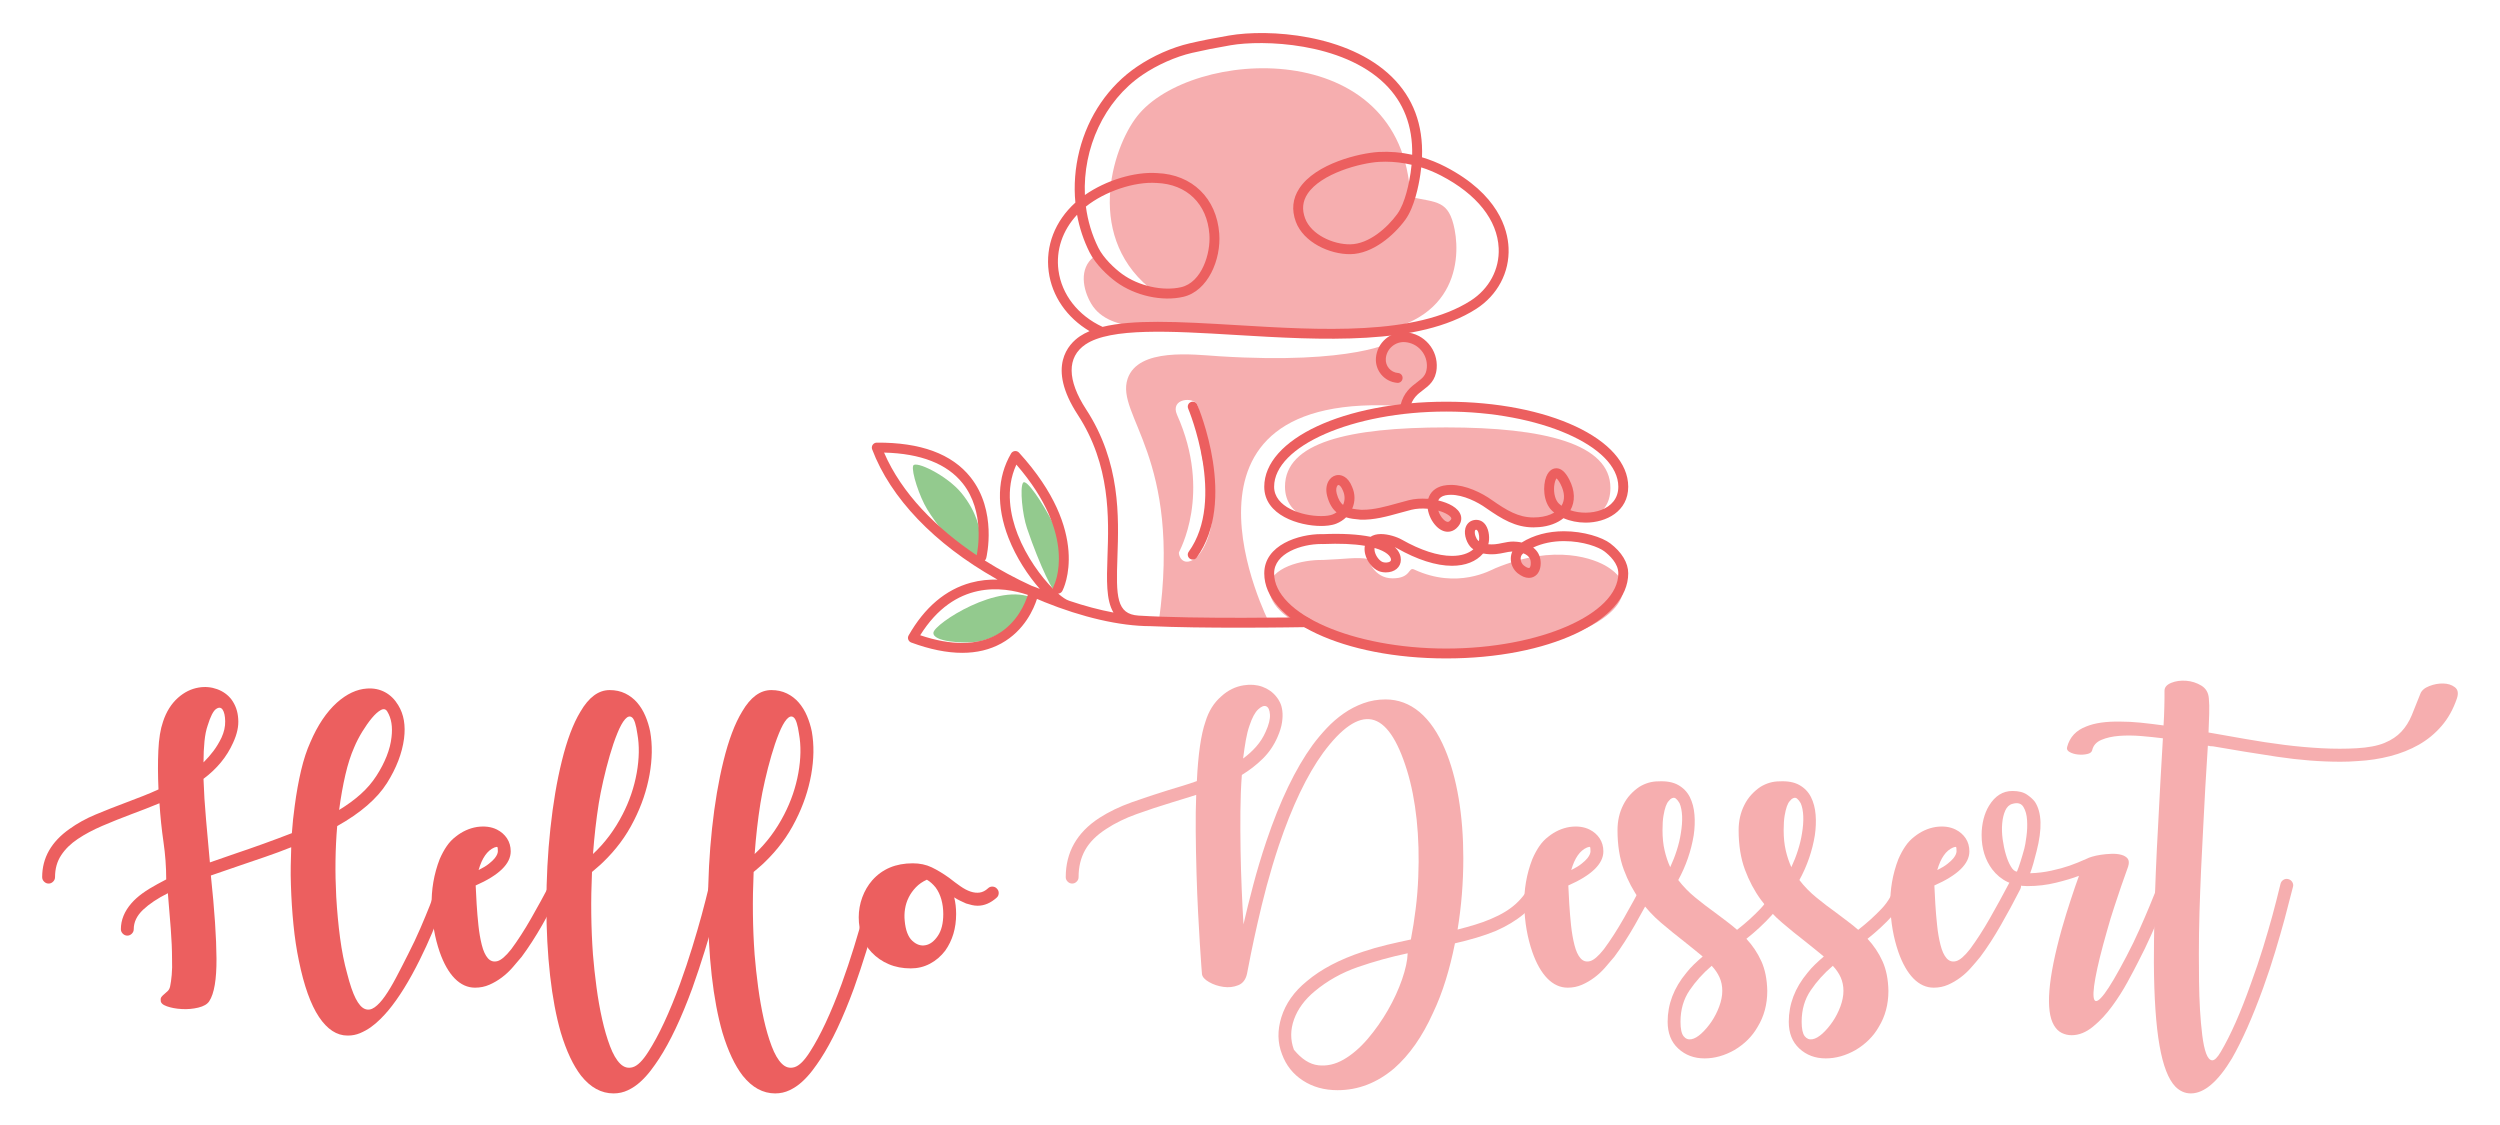 <?xml version="1.0" encoding="utf-8"?>
<!-- Generator: Adobe Illustrator 16.0.0, SVG Export Plug-In . SVG Version: 6.00 Build 0)  -->
<!DOCTYPE svg PUBLIC "-//W3C//DTD SVG 1.1//EN" "http://www.w3.org/Graphics/SVG/1.1/DTD/svg11.dtd">
<svg version="1.1" id="Calque_1" xmlns="http://www.w3.org/2000/svg" xmlns:xlink="http://www.w3.org/1999/xlink" x="0px" y="0px"
	 width="200px" height="90px" viewBox="0 0 200 90" enable-background="new 0 0 200 90" xml:space="preserve">
<g>
	<path fill="#93CA8E" d="M78.173,51.336c-1.17,0.165-3.549,0.001-3.501-0.715c0.049-0.72,5.285-4.114,7.994-2.746
		C83.401,48.244,80.506,51.008,78.173,51.336z"/>
</g>
<g>
	<path fill="#93CA8E" d="M74.171,40.736c-0.618-1.009-1.268-3.001-1.12-3.469c0.147-0.464,2.698,0.753,3.865,2.177
		c1.168,1.419,1.925,3.364,1.341,5.423C78.179,45.138,75.87,43.508,74.171,40.736z"/>
</g>
<g>
	<path fill="#93CA8E" d="M82.162,42.263c-0.381-1.119-0.575-3.207-0.327-3.628c0.245-0.422,1.593,1.607,2.418,3.248
		c0.825,1.644,0.962,3.931,0.231,5.476C84.364,47.611,83.205,45.345,82.162,42.263z"/>
</g>
<g>
	<g>
		<path fill="#F6AEAF" d="M116.372,18.371c-0.464-2.391-1.425-2.147-3.541-2.618C112.227,2.768,95.267,3.848,90.978,9.29
			c-2.044,2.595-4.279,9.907,1.458,14.116c-0.71,0.302-3.918-2.056-4.924-2.866c-1.211,0.937-0.886,2.623-0.216,3.755
			c0.775,1.306,2.292,1.694,3.691,1.845c1.791,0.195,3.625,0.179,5.424,0.294c3.592,0.229,7.228,0.284,10.835,0.315
			C116.398,26.831,116.89,21.038,116.372,18.371z"/>
	</g>
</g>
<g>
	<g>
		<path fill="#F6AEAF" d="M111.44,27.311c0,0-3.088,1.875-13.915,1.188c-2.033-0.13-6.471-0.707-7.316,1.802
			c-0.988,2.942,4.351,6.23,2.496,19.427c1.087,0.048,8.829,0.085,8.829,0.085s-9.611-18.819,10.891-17.308
			c-0.063-1.169,1.847-0.546,2.301-3.108C115.222,26.62,111.44,27.311,111.44,27.311z M96.849,42.299
			c-0.202,0.83-0.629,1.982-1.325,2.436c-0.889,0.581-1.247-0.25-1.211-0.542c0.009-0.066,2.67-4.698-0.146-10.999
			c-0.6-1.338,1.345-1.484,1.625-0.798c0.232,0.571-0.07,1.035,0.012,1.657c0.074,0.565,0.164,1.128,0.239,1.691
			c0.163,1.259,0.496,2.465,0.694,3.713C96.872,40.324,97.059,41.437,96.849,42.299z"/>
	</g>
</g>
<g>
	<path fill="#F6AEAF" d="M102.799,38.937c0-3.543,5.079-4.744,12.9-4.744s13.134,1.3,13.134,4.842c0,2.726-2.86,2.987-4.389,1.546
		c-1.076-1.019-0.296-4.074,0.747-2.037c0.944,1.839-0.299,3.08-2.088,3.23c-1.588,0.147-2.684-0.546-3.974-1.441
		c-0.897-0.648-2.386-1.343-3.581-1.094c-2.037,0.446-0.349,3.653,0.679,2.746c1.155-1.021-1.555-2.04-3.401-1.588
		c-1.272,0.311-2.645,0.831-3.985,0.781c-1.192-0.1-1.939-0.298-2.285-1.591c-0.298-1.143,0.744-1.738,1.24-0.496
		c0.449,0.995-0.047,2.037-1.042,2.436C105.511,42.022,102.799,41.384,102.799,38.937z"/>
</g>
<g>
	<g>
		<path fill="#F6AEAF" d="M128.574,45.334c-0.95-0.588-4.072-1.896-8.948,0.124c-0.351,0.145-3.024,1.715-6.499,0.1
			c-0.483-0.224-0.212,0.709-1.727,0.709s-1.941-1.551-1.944-1.548c-0.913-0.174-1.89,0.016-3.62,0.078
			c-1.649-0.038-4.302,0.607-4.302,2.242c0,2.892,6.344,5.237,14.165,5.237s14.162-2.346,14.162-5.237
			C129.861,46.21,128.985,45.587,128.574,45.334z"/>
	</g>
</g>
<g>
	<path fill="#EC5F5F" d="M115.826,42.541c-0.322,0-0.646-0.157-0.932-0.453c-0.356-0.367-0.602-0.881-0.676-1.388
		c-0.462-0.04-0.918-0.013-1.301,0.082c-0.301,0.075-0.606,0.158-0.932,0.25c-1.021,0.286-2.087,0.582-3.161,0.54
		c-0.44-0.036-0.81-0.082-1.137-0.184c-0.225,0.215-0.491,0.387-0.787,0.505c-0.382,0.153-0.87,0.185-1.208,0.185
		c-1.763,0-4.552-0.852-4.552-3.136c0-3.817,6.394-6.805,14.558-6.805c8.165,0,14.559,2.988,14.559,6.805
		c0,1.97-1.766,2.869-3.404,2.869c-0.628,0-1.248-0.125-1.775-0.356c-0.491,0.4-1.17,0.65-1.94,0.714
		c-0.152,0.015-0.306,0.022-0.459,0.022c-1.448,0-2.52-0.664-3.775-1.532c-0.689-0.499-1.84-1.074-2.832-1.074
		c-0.155,0-0.301,0.013-0.44,0.041c-0.29,0.064-0.48,0.199-0.575,0.41c0.813,0.188,1.625,0.578,1.808,1.198
		c0.061,0.211,0.098,0.631-0.372,1.047C116.296,42.451,116.066,42.541,115.826,42.541z M115.063,40.851
		c0.082,0.256,0.219,0.504,0.396,0.685c0.13,0.136,0.267,0.215,0.367,0.215c0.029,0,0.079-0.008,0.14-0.062s0.161-0.157,0.14-0.232
		C116.059,41.295,115.702,41.03,115.063,40.851z M116.071,38.792c1.18,0,2.473,0.631,3.291,1.219
		c1.166,0.81,2.095,1.385,3.316,1.385c0.127,0,0.259-0.004,0.389-0.016c0.49-0.042,0.929-0.172,1.269-0.372
		c-0.056-0.045-0.11-0.093-0.163-0.14c-0.739-0.699-0.75-2.037-0.473-2.734c0.243-0.607,0.644-0.673,0.805-0.673
		c0.388,0,0.726,0.296,1.037,0.901c0.462,0.896,0.485,1.765,0.087,2.458c1.507,0.52,3.837,0.029,3.837-1.88
		c0-3.261-6.302-6.015-13.767-6.015c-7.462,0-13.769,2.754-13.769,6.015c0,1.619,2.2,2.346,3.763,2.346
		c0.383,0,0.71-0.046,0.913-0.128c0.116-0.046,0.222-0.103,0.319-0.169c-0.352-0.296-0.597-0.721-0.75-1.301
		c-0.137-0.51-0.065-0.989,0.19-1.322c0.177-0.232,0.438-0.364,0.71-0.364c0.214,0,0.752,0.092,1.09,0.939
		c0.258,0.575,0.258,1.201,0.01,1.752c0.22,0.045,0.462,0.069,0.697,0.089c0.039,0.001,0.092,0.001,0.15,0.001
		c0.902,0,1.845-0.261,2.752-0.515c0.314-0.088,0.642-0.179,0.955-0.258c0.446-0.107,0.955-0.143,1.48-0.105V39.89l0.053,0.008
		c0.156-0.536,0.578-0.908,1.201-1.045C115.662,38.813,115.865,38.792,116.071,38.792z M124.519,38.272
		c-0.056,0.074-0.153,0.28-0.188,0.636c-0.048,0.573,0.103,1.119,0.385,1.383c0.063,0.061,0.132,0.119,0.203,0.171
		c0.291-0.47,0.267-1.063-0.079-1.739C124.688,38.426,124.571,38.312,124.519,38.272z M107.076,38.795
		c-0.034,0-0.071,0.041-0.085,0.057c-0.079,0.103-0.135,0.323-0.053,0.636c0.132,0.49,0.316,0.751,0.507,0.906
		c0.163-0.354,0.163-0.754-0.008-1.141C107.3,38.913,107.147,38.795,107.076,38.795z"/>
</g>
<g>
	<path fill="#EC5F5F" d="M95.416,44.767c-0.079,0-0.16-0.022-0.229-0.074c-0.178-0.128-0.218-0.375-0.091-0.552
		c3-4.156-0.012-11.383-0.042-11.455c-0.084-0.204,0.007-0.436,0.211-0.52c0.2-0.086,0.431,0.009,0.516,0.21
		c0.133,0.313,3.215,7.714-0.043,12.227C95.66,44.711,95.54,44.767,95.416,44.767z"/>
</g>
<g>
	<path fill="#EC5F5F" d="M115.699,52.674c-8.164,0-14.558-2.99-14.558-6.807c0-2.285,2.789-3.138,4.552-3.138
		c0.047,0,0.092,0,0.14,0.003c1.525-0.066,2.813,0.008,3.811,0.211c0.214-0.145,0.49-0.219,0.834-0.219
		c0.58,0,1.277,0.225,1.665,0.446c1.501,0.851,2.887,1.302,4.016,1.302c0.724,0,1.314-0.184,1.71-0.528
		c-0.047-0.033-0.092-0.066-0.137-0.103c-0.354-0.308-0.645-1.025-0.504-1.571c0.087-0.343,0.329-0.584,0.67-0.66
		c0.074-0.016,0.14-0.021,0.206-0.021c0.301,0,0.569,0.147,0.752,0.419c0.285,0.425,0.332,1.098,0.208,1.533
		c0.164,0.016,0.344,0.013,0.528,0c0.203-0.017,0.396-0.058,0.599-0.101c0.277-0.055,0.563-0.116,0.876-0.116
		c0.101,0,0.201,0.008,0.296,0.019c0.127,0.011,0.253,0.03,0.372,0.058c0.947-0.591,2.111-0.902,3.383-0.902
		c1.586,0,3.062,0.487,3.697,0.967c0.929,0.706,1.443,1.558,1.443,2.4C130.258,49.684,123.864,52.674,115.699,52.674z
		 M105.693,43.521c-1.563,0-3.763,0.729-3.763,2.346c0,3.262,6.307,6.017,13.769,6.017c7.465,0,13.767-2.755,13.767-6.017
		c0-0.796-0.71-1.449-1.129-1.768c-0.415-0.314-1.652-0.81-3.22-0.81c-0.905,0-1.744,0.178-2.465,0.513
		c0.361,0.276,0.567,0.66,0.6,1.128c0.026,0.428-0.082,0.792-0.301,1.027c-0.167,0.178-0.394,0.275-0.639,0.275
		c-0.285,0-0.583-0.127-0.897-0.371c-0.351-0.28-0.557-0.72-0.552-1.18c0.003-0.2,0.045-0.393,0.124-0.563
		c-0.206,0.009-0.417,0.054-0.636,0.099s-0.446,0.09-0.696,0.113c-0.349,0.029-0.687,0.011-0.984-0.05l-0.014,0.017l-0.019-0.007
		c-0.541,0.628-1.406,0.973-2.48,0.973c-1.264,0-2.789-0.487-4.406-1.408c-0.051-0.026-0.108-0.056-0.175-0.087
		c0.404,0.367,0.494,0.75,0.491,1.011c0,0.598-0.493,1.013-1.2,1.013c-0.195,0-0.389-0.033-0.555-0.098
		c-0.496-0.2-0.947-0.76-1.098-1.364c-0.058-0.234-0.065-0.461-0.026-0.667c-0.892-0.15-2.021-0.196-3.338-0.14h-0.014h-0.016
		C105.783,43.521,105.738,43.521,105.693,43.521z M121.871,44.265c-0.016,0.011-0.026,0.024-0.044,0.035
		c-0.148,0.113-0.172,0.293-0.175,0.39c0,0.215,0.098,0.425,0.256,0.55c0.232,0.186,0.37,0.199,0.404,0.199
		c0.031,0,0.047-0.006,0.061-0.025c0.05-0.05,0.103-0.197,0.087-0.434C122.455,44.851,122.429,44.484,121.871,44.265z
		 M109.963,43.835c-0.014,0.105,0,0.216,0.021,0.306c0.098,0.391,0.396,0.731,0.62,0.818c0.071,0.029,0.167,0.045,0.265,0.045
		c0.042,0,0.411-0.005,0.411-0.225C111.279,44.508,110.926,44.112,109.963,43.835z M118.104,42.381c-0.014,0-0.024,0-0.037,0.002
		c-0.04,0.011-0.058,0.019-0.071,0.081c-0.061,0.226,0.095,0.643,0.248,0.774c0.021,0.019,0.048,0.034,0.071,0.053
		c0.045-0.219,0.023-0.633-0.116-0.84C118.148,42.381,118.122,42.381,118.104,42.381z"/>
</g>
<g>
	<path fill="#EC5F5F" d="M112.428,32.901c-0.032,0-0.066-0.004-0.098-0.015c-0.212-0.053-0.344-0.266-0.288-0.48
		c0.256-1.019,0.842-1.463,1.316-1.821c0.446-0.338,0.739-0.562,0.789-1.177c0.04-0.504-0.118-0.995-0.448-1.379
		c-0.327-0.384-0.786-0.618-1.29-0.659c-0.383-0.031-0.752,0.093-1.045,0.341s-0.47,0.596-0.499,0.979
		c-0.048,0.587,0.394,1.104,0.981,1.15c0.219,0.016,0.38,0.206,0.361,0.425c-0.016,0.216-0.205,0.383-0.422,0.364
		c-1.023-0.082-1.792-0.98-1.71-2.003c0.05-0.594,0.322-1.132,0.775-1.518c0.451-0.388,1.029-0.575,1.62-0.526
		c0.716,0.057,1.364,0.388,1.832,0.933c0.467,0.543,0.688,1.24,0.633,1.954c-0.076,0.97-0.62,1.384-1.103,1.745
		c-0.428,0.326-0.837,0.635-1.026,1.386C112.763,32.78,112.604,32.901,112.428,32.901z"/>
</g>
<path fill="#EC5F5F" d="M120.684,19.82c-0.065-1.475-0.81-4.28-5.042-6.477c-0.602-0.313-1.235-0.567-1.882-0.761
	c0.101-2.602-0.707-4.763-2.417-6.436c-3.51-3.435-9.854-3.85-13.024-3.304c-1.211,0.208-2.208,0.406-3.143,0.623
	c-1.409,0.325-2.945,1.005-4.216,1.868c-2.265,1.536-3.901,3.924-4.609,6.721c-0.347,1.383-0.452,2.787-0.321,4.153
	c-1.631,1.475-2.406,3.465-2.134,5.527c0.258,1.959,1.457,3.685,3.266,4.756c-0.283,0.122-0.539,0.256-0.77,0.412
	c-0.89,0.602-2.691,2.419-0.168,6.285c2.629,4.035,2.482,8.264,2.374,11.352c-0.063,1.858-0.12,3.471,0.48,4.465
	c-1.122-0.21-2.313-0.528-3.538-0.941c-0.016-0.008-0.031-0.017-0.048-0.02c-0.2-0.062-0.492-0.256-0.836-0.554
	c0.135-0.008,0.264-0.083,0.331-0.211c0.099-0.188,2.366-4.671-3.465-11.067c-0.084-0.092-0.208-0.14-0.333-0.127
	c-0.125,0.013-0.237,0.083-0.301,0.193c-1.116,1.902-1.189,4.235-0.211,6.75c0.62,1.592,1.584,3.037,2.509,4.087
	c-0.183-0.076-0.401-0.164-0.649-0.248c-1.272-0.583-2.539-1.261-3.752-2.026c0.054-0.053,0.095-0.119,0.115-0.198
	c0.036-0.152,0.881-3.766-1.257-6.461c-1.483-1.87-4.002-2.796-7.504-2.77c-0.129,0.001-0.25,0.066-0.323,0.171
	c-0.074,0.108-0.09,0.243-0.044,0.364c1.467,3.892,4.98,7.565,9.894,10.343c0.047,0.027,0.094,0.051,0.14,0.078
	c-0.676-0.017-1.4,0.049-2.143,0.25c-2.019,0.553-3.693,1.971-4.973,4.217c-0.058,0.101-0.069,0.222-0.028,0.331
	c0.04,0.109,0.125,0.194,0.235,0.236c1.491,0.55,2.853,0.826,4.08,0.826c1.169,0,2.215-0.252,3.128-0.754
	c1.868-1.027,2.611-2.804,2.853-3.561c0.188,0.081,0.373,0.158,0.562,0.234c0.002,0,0.006,0.003,0.007,0.006
	c3.029,1.226,6.069,1.938,8.496,1.94c2.099,0.097,4.746,0.123,7.062,0.123c2.946,0,5.358-0.044,5.402-0.045
	c0.222-0.006,0.394-0.185,0.391-0.404c-0.005-0.216-0.189-0.388-0.406-0.388c-0.084,0.003-8.812,0.161-13.39-0.131
	c-1.771-0.114-1.798-1.519-1.687-4.685c0.109-3.191,0.263-7.568-2.504-11.811c-1.528-2.342-1.546-4.188-0.051-5.197
	c2.011-1.357,6.866-1.067,12.009-0.758c6.856,0.41,14.63,0.876,19.243-2.082C119.803,23.616,120.776,21.784,120.684,19.82z
	 M78.135,44.421c-3.231-2.164-6.01-4.959-7.41-8.214c2.934,0.071,5.047,0.897,6.291,2.462
	C78.809,40.921,78.214,44.046,78.135,44.421z M81.31,37.168c4.959,5.725,3.059,9.579,2.975,9.741
	c-0.032,0.062-0.047,0.127-0.047,0.19c-0.951-0.961-2.122-2.544-2.828-4.359C80.839,41.271,80.39,39.159,81.31,37.168z
	 M79.709,50.787c-1.563,0.856-3.611,0.867-6.093,0.033c2.77-4.441,6.63-3.895,8.59-3.235c0.007,0.004,0.011,0.005,0.018,0.008
	C82.047,48.171,81.402,49.862,79.709,50.787z M117.657,24.052c-4.396,2.819-12.033,2.362-18.768,1.955
	c-2.256-0.134-4.386-0.261-6.269-0.261c-1.704,0-3.206,0.106-4.413,0.404c-1.959-0.902-3.274-2.583-3.529-4.52
	c-0.214-1.622,0.323-3.201,1.487-4.449c0.191,1.045,0.524,2.053,0.998,3c0.474,0.947,1.417,1.85,2.139,2.379
	c1.513,1.102,3.667,1.581,5.365,1.186c1.971-0.458,3.029-2.979,2.874-5.053c-0.209-2.834-2.166-4.738-4.969-4.845
	c-1.804-0.128-4.108,0.581-5.78,1.752c-0.169-3.719,1.518-7.515,4.611-9.613c1.174-0.797,2.652-1.453,3.953-1.754
	c0.916-0.212,1.901-0.408,3.097-0.613c2.546-0.438,8.913-0.257,12.338,3.091c1.499,1.468,2.232,3.371,2.183,5.669
	c-0.892-0.195-1.8-0.272-2.679-0.222c-1.507,0.086-5.045,0.916-6.354,2.921c-0.533,0.814-0.626,1.709-0.274,2.662
	c0.614,1.652,2.712,2.615,4.367,2.593c1.783-0.025,3.48-1.503,4.394-2.756c0.723-1,1.063-2.699,1.2-3.623
	c0.029-0.19,0.053-0.378,0.071-0.564c0.544,0.171,1.071,0.391,1.578,0.653c2.873,1.492,4.515,3.556,4.618,5.812
	C119.972,21.535,119.135,23.104,117.657,24.052z M86.872,16.526c0.002,0,0.004-0.002,0.005-0.004
	c1.522-1.216,3.894-2.009,5.651-1.885c2.424,0.092,4.044,1.67,4.224,4.115c0.113,1.523-0.612,3.839-2.262,4.223
	c-1.464,0.339-3.405-0.095-4.722-1.056c-0.619-0.451-1.487-1.271-1.898-2.092C87.35,18.784,87.021,17.667,86.872,16.526z
	 M112.926,13.181c-0.019,0.216-0.045,0.435-0.079,0.657c-0.103,0.689-0.411,2.38-1.061,3.276c-0.805,1.107-2.27,2.41-3.763,2.432
	c-1.367,0.021-3.13-0.771-3.615-2.078c-0.264-0.712-0.201-1.353,0.192-1.956c1.077-1.64,4.267-2.479,5.739-2.563
	c0.161-0.008,0.322-0.013,0.488-0.013C111.522,12.935,112.229,13.018,112.926,13.181z"/>
<g>
	<path fill="#EC5F5F" d="M35.665,70.325c0.138,0.051,0.236,0.138,0.296,0.256c0.06,0.121,0.073,0.248,0.039,0.385
		c-0.241,0.686-0.468,1.3-0.681,1.839c-0.216,0.539-0.468,1.157-0.759,1.852c-0.292,0.693-0.617,1.4-0.977,2.122
		c-0.84,1.696-1.68,3.049-2.52,4.06c-0.188,0.225-0.403,0.455-0.643,0.696c-0.24,0.239-0.493,0.453-0.759,0.644
		c-0.266,0.188-0.553,0.345-0.861,0.476c-0.309,0.127-0.626,0.19-0.952,0.19h-0.051c-0.855,0-1.616-0.497-2.279-1.489
		c-0.663-0.994-1.2-2.494-1.608-4.5c-0.187-0.891-0.332-1.852-0.433-2.882c-0.103-1.026-0.17-2.088-0.204-3.187
		c-0.018-0.514-0.023-1.018-0.014-1.517c0.009-0.495,0.021-0.994,0.039-1.492c-0.685,0.275-1.379,0.531-2.083,0.772
		s-1.406,0.48-2.108,0.72l-2.237,0.77c0.292,2.762,0.441,4.977,0.45,6.648c0.009,1.671-0.184,2.805-0.578,3.406
		c-0.155,0.241-0.447,0.41-0.875,0.514s-0.871,0.142-1.324,0.116c-0.455-0.025-0.853-0.1-1.195-0.22
		c-0.343-0.121-0.506-0.281-0.489-0.489c-0.017-0.102,0.005-0.19,0.065-0.269c0.061-0.078,0.139-0.154,0.234-0.23
		c0.095-0.078,0.185-0.16,0.272-0.245c0.085-0.087,0.146-0.205,0.18-0.359c0.051-0.241,0.094-0.544,0.128-0.914
		c0.034-0.366,0.043-0.792,0.026-1.271c0-0.736-0.035-1.551-0.103-2.442c-0.069-0.893-0.146-1.834-0.231-2.828
		c-0.825,0.412-1.485,0.853-1.984,1.324c-0.498,0.472-0.746,0.99-0.746,1.555c0,0.138-0.052,0.259-0.154,0.36
		c-0.104,0.102-0.223,0.154-0.36,0.154c-0.138,0-0.257-0.053-0.36-0.154s-0.155-0.223-0.155-0.36c0-0.736,0.283-1.432,0.849-2.081
		c0.24-0.275,0.531-0.536,0.874-0.785c0.343-0.248,0.737-0.491,1.183-0.732l0.721-0.385c0-0.994-0.073-1.993-0.219-2.996
		c-0.146-1.003-0.252-2.035-0.321-3.098c-0.378,0.152-0.75,0.303-1.118,0.449c-0.369,0.146-0.743,0.287-1.119,0.425
		c-0.823,0.309-1.603,0.622-2.34,0.938c-0.737,0.317-1.388,0.664-1.954,1.043c-0.565,0.377-1.011,0.813-1.337,1.312
		c-0.326,0.495-0.487,1.079-0.487,1.746c0,0.137-0.052,0.258-0.155,0.359c-0.103,0.104-0.223,0.154-0.36,0.154
		c-0.137,0-0.257-0.051-0.36-0.154c-0.103-0.102-0.154-0.223-0.154-0.359c0-1.543,0.728-2.827,2.186-3.855
		c0.617-0.444,1.315-0.833,2.094-1.157c0.78-0.326,1.607-0.651,2.482-0.978c0.445-0.171,0.878-0.338,1.298-0.499
		c0.419-0.165,0.835-0.339,1.246-0.529c-0.051-1.132-0.055-2.168-0.012-3.109c0.042-0.944,0.167-1.714,0.375-2.313
		c0.259-0.79,0.656-1.425,1.191-1.904c0.5-0.446,1.053-0.722,1.657-0.823c0.516-0.087,1.009-0.042,1.481,0.129
		c0.471,0.172,0.852,0.444,1.144,0.823c0.326,0.444,0.506,0.958,0.541,1.542c0.051,0.582-0.086,1.226-0.412,1.928
		c-0.498,1.115-1.286,2.073-2.365,2.88c0.034,1.027,0.102,2.117,0.205,3.267c0.102,1.146,0.205,2.287,0.307,3.419l1.998-0.694
		c0.769-0.26,1.532-0.522,2.292-0.798c0.76-0.274,1.516-0.557,2.268-0.848c0.051-0.736,0.128-1.467,0.229-2.186
		c0.136-1.028,0.306-1.977,0.511-2.842s0.451-1.614,0.741-2.251c0.578-1.353,1.285-2.406,2.119-3.161
		c0.788-0.702,1.593-1.079,2.416-1.13c0.531-0.036,1.011,0.063,1.44,0.294c0.429,0.233,0.78,0.58,1.054,1.041
		c0.446,0.722,0.6,1.612,0.463,2.675c-0.154,1.165-0.609,2.348-1.362,3.548c-0.789,1.25-2.118,2.399-3.985,3.446
		c-0.154,1.799-0.18,3.686-0.077,5.655c0.068,1.164,0.171,2.266,0.309,3.303c0.137,1.037,0.326,1.984,0.565,2.842
		c0.222,0.873,0.45,1.538,0.681,1.992c0.232,0.453,0.476,0.732,0.733,0.836c0.258,0.104,0.519,0.06,0.784-0.129
		c0.266-0.188,0.541-0.484,0.823-0.887c0.283-0.403,0.579-0.895,0.887-1.479c0.308-0.582,0.634-1.217,0.978-1.904
		c0.36-0.7,0.685-1.392,0.976-2.067c0.292-0.679,0.54-1.277,0.747-1.8c0.205-0.522,0.419-1.119,0.643-1.788
		c0.034-0.136,0.115-0.234,0.244-0.296C35.396,70.304,35.528,70.291,35.665,70.325z M17.72,59.013
		c0.205-0.447,0.304-0.885,0.295-1.313c-0.008-0.427-0.077-0.736-0.205-0.927c-0.129-0.188-0.305-0.205-0.527-0.051
		c-0.223,0.155-0.446,0.593-0.668,1.313c-0.121,0.343-0.206,0.766-0.257,1.271c-0.052,0.508-0.077,1.068-0.077,1.684
		c0.292-0.29,0.557-0.594,0.796-0.911S17.53,59.406,17.72,59.013z M31.32,58.984c0.103-0.837-0.009-1.522-0.333-2.054
		c-0.12-0.208-0.292-0.25-0.515-0.129c-0.223,0.118-0.462,0.334-0.72,0.641c-0.257,0.309-0.514,0.673-0.771,1.092
		c-0.257,0.423-0.472,0.836-0.643,1.248c-0.275,0.618-0.51,1.35-0.707,2.198c-0.197,0.849-0.365,1.786-0.501,2.816
		c0.65-0.396,1.224-0.814,1.722-1.261c0.497-0.444,0.917-0.934,1.26-1.465c0.343-0.53,0.617-1.06,0.823-1.582
		C31.14,59.967,31.268,59.465,31.32,58.984z"/>
	<path fill="#EC5F5F" d="M44.714,70.452c0.137,0.069,0.222,0.167,0.257,0.296c0.034,0.127,0.017,0.263-0.051,0.4
		c-0.497,0.975-1.016,1.936-1.556,2.877c-0.54,0.941-1.084,1.783-1.632,2.52c-0.241,0.292-0.488,0.584-0.746,0.874
		c-0.257,0.292-0.54,0.555-0.849,0.785c-0.308,0.23-0.638,0.425-0.99,0.577c-0.351,0.155-0.733,0.233-1.144,0.233
		c-0.6,0-1.14-0.246-1.62-0.732c-0.48-0.488-0.883-1.195-1.208-2.122c-0.394-1.148-0.608-2.374-0.642-3.677
		c-0.035-1.302,0.179-2.554,0.642-3.754c0.171-0.394,0.36-0.742,0.566-1.041c0.206-0.3,0.445-0.552,0.72-0.759
		c0.514-0.411,1.079-0.669,1.697-0.771c0.617-0.087,1.147-0.017,1.594,0.205c0.342,0.172,0.612,0.408,0.809,0.707
		c0.197,0.3,0.296,0.647,0.296,1.041c0,0.994-0.935,1.904-2.803,2.727c0.018,0.408,0.043,0.903,0.077,1.478
		c0.035,0.575,0.082,1.145,0.143,1.709c0.06,0.567,0.149,1.09,0.269,1.567c0.121,0.482,0.283,0.836,0.489,1.069
		c0.206,0.23,0.458,0.309,0.759,0.23c0.3-0.078,0.672-0.398,1.118-0.965c0.531-0.72,1.058-1.538,1.581-2.454s1.033-1.848,1.53-2.791
		c0.068-0.136,0.167-0.227,0.295-0.269C44.444,70.372,44.577,70.385,44.714,70.452z M38.287,69.604
		c0.343-0.171,0.617-0.336,0.822-0.501c0.206-0.163,0.36-0.307,0.463-0.437c0.102-0.129,0.171-0.241,0.206-0.334
		c0.034-0.095,0.051-0.169,0.051-0.22c0-0.205-0.012-0.322-0.039-0.348c-0.025-0.025-0.107-0.013-0.245,0.038
		C38.981,68.044,38.561,68.644,38.287,69.604z"/>
	<path fill="#EC5F5F" d="M57.389,70.298c0.137,0.036,0.249,0.112,0.334,0.23c0.085,0.12,0.112,0.25,0.077,0.387
		c0,0.018-0.06,0.263-0.18,0.734c-0.121,0.47-0.283,1.088-0.489,1.85c-0.205,0.762-0.458,1.629-0.759,2.596
		c-0.3,0.969-0.629,1.959-0.989,2.971c-0.874,2.382-1.766,4.268-2.673,5.655c-0.189,0.292-0.408,0.601-0.656,0.927
		c-0.249,0.325-0.523,0.626-0.823,0.898c-0.3,0.275-0.63,0.498-0.991,0.669c-0.359,0.172-0.745,0.258-1.156,0.258
		c-0.977,0-1.843-0.472-2.596-1.415c-0.635-0.823-1.175-1.972-1.621-3.444c-0.377-1.304-0.664-2.829-0.861-4.576
		c-0.197-1.748-0.295-3.627-0.295-5.63c0-2.093,0.106-4.135,0.321-6.132s0.518-3.791,0.913-5.389
		c0.412-1.68,0.908-2.998,1.491-3.956c0.668-1.151,1.447-1.725,2.339-1.725c0.463,0,0.878,0.091,1.247,0.271
		c0.369,0.181,0.685,0.424,0.951,0.732c0.266,0.309,0.484,0.664,0.655,1.066c0.172,0.404,0.3,0.821,0.386,1.248
		c0.188,1.063,0.171,2.213-0.052,3.457c-0.224,1.244-0.635,2.457-1.234,3.637c-0.326,0.652-0.694,1.253-1.105,1.801
		c-0.411,0.55-0.866,1.064-1.363,1.543c-0.138,0.137-0.283,0.269-0.438,0.399c-0.154,0.129-0.309,0.26-0.462,0.397
		c-0.103,2.281-0.077,4.483,0.077,6.607c0.068,0.84,0.163,1.71,0.283,2.611c0.119,0.898,0.269,1.752,0.45,2.558
		c0.18,0.804,0.39,1.525,0.63,2.158c0.24,0.635,0.509,1.103,0.81,1.4c0.3,0.301,0.638,0.396,1.016,0.283
		c0.376-0.111,0.788-0.518,1.233-1.221c0.84-1.301,1.688-3.12,2.545-5.45c0.36-0.994,0.686-1.967,0.977-2.917
		c0.292-0.952,0.54-1.805,0.746-2.559c0.206-0.755,0.419-1.595,0.643-2.52c0.035-0.138,0.111-0.247,0.231-0.334
		C57.124,70.291,57.251,70.264,57.389,70.298z M50.988,58.703c-0.103-0.719-0.241-1.152-0.412-1.299
		c-0.172-0.146-0.36-0.102-0.566,0.129c-0.205,0.23-0.416,0.614-0.629,1.145c-0.215,0.529-0.417,1.122-0.604,1.773
		c-0.189,0.651-0.36,1.315-0.514,1.993c-0.154,0.677-0.274,1.282-0.36,1.813c-0.103,0.652-0.193,1.314-0.27,1.991
		c-0.077,0.679-0.141,1.367-0.193,2.071c0.942-0.876,1.731-1.928,2.366-3.163c0.548-1.062,0.925-2.169,1.131-3.317
		C51.142,60.69,51.159,59.645,50.988,58.703z"/>
	<path fill="#EC5F5F" d="M70.321,70.298c0.137,0.036,0.248,0.112,0.333,0.23c0.086,0.12,0.112,0.25,0.077,0.387
		c0,0.018-0.06,0.263-0.18,0.734c-0.121,0.47-0.282,1.088-0.489,1.85c-0.205,0.762-0.458,1.629-0.758,2.596
		c-0.3,0.969-0.629,1.959-0.989,2.971c-0.875,2.382-1.766,4.268-2.674,5.655c-0.189,0.292-0.408,0.601-0.656,0.927
		c-0.249,0.325-0.523,0.626-0.822,0.898c-0.3,0.275-0.631,0.498-0.991,0.669c-0.36,0.172-0.746,0.258-1.156,0.258
		c-0.978,0-1.843-0.472-2.597-1.415c-0.635-0.823-1.175-1.972-1.621-3.444c-0.376-1.304-0.664-2.829-0.861-4.576
		c-0.197-1.748-0.295-3.627-0.295-5.63c0-2.093,0.107-4.135,0.321-6.132c0.214-1.997,0.519-3.791,0.913-5.389
		c0.412-1.68,0.908-2.998,1.491-3.956c0.668-1.151,1.448-1.725,2.339-1.725c0.463,0,0.878,0.091,1.247,0.271
		c0.369,0.181,0.685,0.424,0.951,0.732c0.266,0.309,0.484,0.664,0.655,1.066c0.171,0.404,0.3,0.821,0.386,1.248
		c0.188,1.063,0.171,2.213-0.051,3.457c-0.224,1.244-0.635,2.457-1.234,3.637c-0.326,0.652-0.694,1.253-1.105,1.801
		c-0.412,0.55-0.866,1.064-1.363,1.543c-0.137,0.137-0.283,0.269-0.438,0.399c-0.154,0.129-0.309,0.26-0.462,0.397
		c-0.103,2.281-0.078,4.483,0.077,6.607c0.068,0.84,0.162,1.71,0.283,2.611c0.12,0.898,0.27,1.752,0.45,2.558
		c0.18,0.804,0.39,1.525,0.63,2.158c0.24,0.635,0.509,1.103,0.81,1.4c0.3,0.301,0.638,0.396,1.016,0.283
		c0.376-0.111,0.787-0.518,1.233-1.221c0.84-1.301,1.688-3.12,2.545-5.45c0.36-0.994,0.686-1.967,0.978-2.917
		c0.292-0.952,0.54-1.805,0.745-2.559c0.206-0.755,0.419-1.595,0.643-2.52c0.034-0.138,0.111-0.247,0.231-0.334
		C70.055,70.291,70.183,70.264,70.321,70.298z M63.919,58.703c-0.103-0.719-0.241-1.152-0.412-1.299
		c-0.171-0.146-0.359-0.102-0.566,0.129c-0.205,0.23-0.416,0.614-0.629,1.145c-0.215,0.529-0.416,1.122-0.604,1.773
		c-0.189,0.651-0.36,1.315-0.514,1.993c-0.155,0.677-0.275,1.282-0.359,1.813c-0.104,0.652-0.194,1.314-0.271,1.991
		c-0.077,0.679-0.141,1.367-0.192,2.071c0.942-0.876,1.73-1.928,2.365-3.163c0.548-1.062,0.925-2.169,1.131-3.317
		S64.09,59.645,63.919,58.703z"/>
	<path fill="#EC5F5F" d="M79.756,71.096c0.102,0.104,0.149,0.226,0.141,0.372c-0.009,0.146-0.064,0.262-0.167,0.347
		c-0.48,0.428-0.985,0.644-1.517,0.644c-0.154,0-0.304-0.018-0.45-0.051c-0.146-0.036-0.305-0.078-0.476-0.129
		c-0.154-0.07-0.313-0.143-0.476-0.221c-0.163-0.076-0.321-0.165-0.475-0.269c0.103,0.41,0.154,0.857,0.154,1.337
		c0,1.132-0.292,2.107-0.875,2.931c-0.343,0.446-0.75,0.796-1.222,1.043c-0.471,0.248-0.98,0.372-1.53,0.372
		c-0.651,0-1.238-0.112-1.761-0.336c-0.523-0.22-0.981-0.537-1.375-0.95c-0.342-0.359-0.6-0.78-0.771-1.261
		c-0.172-0.479-0.258-0.992-0.258-1.543c0-0.548,0.095-1.078,0.283-1.593c0.189-0.514,0.455-0.969,0.797-1.362
		c0.805-0.91,1.885-1.362,3.24-1.362c0.565,0,1.07,0.107,1.517,0.321c0.445,0.214,0.908,0.493,1.388,0.836
		c0.326,0.256,0.63,0.484,0.913,0.681c0.283,0.197,0.553,0.339,0.81,0.424c0.257,0.086,0.501,0.111,0.733,0.078
		c0.231-0.034,0.45-0.146,0.655-0.334c0.104-0.104,0.228-0.15,0.374-0.143C79.554,70.937,79.67,70.991,79.756,71.096z
		 M72.377,73.666c0.068,0.755,0.271,1.286,0.604,1.595c0.334,0.31,0.686,0.428,1.054,0.357c0.368-0.065,0.699-0.314,0.99-0.744
		c0.292-0.428,0.437-1.012,0.437-1.748c0-0.41-0.051-0.802-0.154-1.17c-0.103-0.368-0.258-0.689-0.463-0.965
		c-0.207-0.256-0.438-0.463-0.694-0.615c-0.342,0.152-0.634,0.355-0.875,0.603c-0.24,0.25-0.433,0.521-0.578,0.811
		c-0.147,0.292-0.244,0.601-0.296,0.927C72.352,73.04,72.343,73.356,72.377,73.666z"/>
	<path fill="#F6AEAF" d="M123.156,70.376c0.138,0.067,0.233,0.163,0.284,0.281c0.051,0.121,0.042,0.25-0.025,0.388
		c-0.326,0.789-0.832,1.482-1.518,2.081c-0.617,0.515-1.354,0.961-2.211,1.338c-0.497,0.205-1.02,0.389-1.569,0.552
		c-0.548,0.163-1.121,0.313-1.721,0.45c-0.205,1.028-0.45,2.008-0.74,2.943c-0.288,0.934-0.628,1.813-1.021,2.637
		c-0.851,1.885-1.886,3.357-3.1,4.422c-1.373,1.165-2.882,1.747-4.528,1.747c-1.06,0-1.986-0.256-2.775-0.772
		c-0.789-0.512-1.346-1.216-1.672-2.107c-0.359-0.924-0.376-1.91-0.051-2.955c0.343-1.099,1.021-2.059,2.031-2.88
		c1.132-0.96,2.63-1.749,4.5-2.365c0.616-0.207,1.247-0.387,1.888-0.542c0.644-0.152,1.291-0.298,1.942-0.436
		c0.154-0.806,0.283-1.623,0.385-2.456c0.104-0.829,0.174-1.682,0.207-2.558c0.066-1.594,0.023-3.119-0.129-4.574
		c-0.154-1.458-0.412-2.77-0.771-3.936c-0.771-2.503-1.714-3.859-2.829-4.075c-1.113-0.214-2.405,0.673-3.88,2.662
		c-1.304,1.798-2.486,4.275-3.549,7.428c-0.359,1.081-0.681,2.154-0.967,3.214c-0.281,1.064-0.525,2.053-0.73,2.971
		c-0.208,0.916-0.382,1.73-0.528,2.443c-0.144,0.709-0.251,1.255-0.32,1.634c-0.104,0.461-0.338,0.766-0.707,0.909
		c-0.368,0.148-0.763,0.19-1.182,0.13c-0.422-0.06-0.804-0.188-1.146-0.386c-0.344-0.196-0.531-0.406-0.566-0.63
		c0-0.016-0.016-0.235-0.051-0.656c-0.035-0.419-0.073-0.988-0.115-1.707c-0.043-0.722-0.091-1.566-0.143-2.533
		c-0.051-0.969-0.093-2.018-0.127-3.15c-0.036-1.216-0.056-2.348-0.064-3.394c-0.009-1.047,0.003-2.014,0.038-2.904
		c-0.31,0.102-0.622,0.201-0.939,0.294c-0.315,0.095-0.638,0.194-0.964,0.296c-1.011,0.307-1.971,0.626-2.879,0.952
		c-0.908,0.326-1.714,0.72-2.416,1.183c-0.771,0.497-1.333,1.058-1.685,1.685c-0.351,0.624-0.527,1.348-0.527,2.171
		c0,0.137-0.051,0.258-0.154,0.359c-0.102,0.104-0.223,0.154-0.359,0.154c-0.138,0-0.257-0.051-0.36-0.154
		c-0.103-0.102-0.154-0.223-0.154-0.359c0-1.987,0.891-3.563,2.674-4.729c0.77-0.497,1.641-0.916,2.61-1.261
		c0.967-0.343,1.948-0.668,2.942-0.976c0.395-0.12,0.777-0.236,1.145-0.347c0.369-0.112,0.741-0.237,1.119-0.372
		c0.102-2.146,0.331-3.73,0.688-4.756c0.255-0.843,0.68-1.52,1.277-2.033c0.527-0.48,1.123-0.772,1.787-0.874
		c0.532-0.085,1.024-0.047,1.479,0.114c0.454,0.165,0.828,0.425,1.118,0.787c0.104,0.118,0.203,0.271,0.296,0.461
		c0.096,0.188,0.159,0.415,0.192,0.682c0.034,0.267,0.028,0.575-0.025,0.924c-0.051,0.352-0.171,0.743-0.359,1.17
		c-0.292,0.671-0.686,1.249-1.183,1.737c-0.497,0.489-1.054,0.921-1.671,1.297c-0.069,0.91-0.107,1.881-0.115,2.918
		c-0.01,1.039-0.003,2.079,0.013,3.123c0.017,1.047,0.047,2.075,0.09,3.086c0.042,1.012,0.089,1.955,0.142,2.829
		c0.222-0.978,0.484-2.031,0.784-3.163c0.298-1.132,0.646-2.287,1.042-3.472c0.549-1.627,1.132-3.085,1.748-4.369
		c0.618-1.284,1.268-2.399,1.955-3.343c0.341-0.463,0.719-0.912,1.13-1.35c0.412-0.438,0.86-0.827,1.35-1.17
		c0.488-0.343,1.016-0.616,1.582-0.823c0.563-0.205,1.155-0.307,1.773-0.307c1.012,0,1.919,0.338,2.728,1.014
		c0.804,0.679,1.479,1.669,2.028,2.97c0.48,1.132,0.845,2.439,1.094,3.921c0.248,1.483,0.373,3.082,0.373,4.796
		c0,1.953-0.154,3.855-0.459,5.709c0.478-0.121,0.945-0.252,1.4-0.39c0.452-0.134,0.878-0.29,1.271-0.461
		c0.823-0.343,1.491-0.749,2.006-1.221c0.514-0.47,0.918-1.024,1.208-1.659c0.053-0.136,0.142-0.227,0.271-0.271
		C122.888,70.321,123.02,70.325,123.156,70.376z M101.25,58.547c0.257-0.563,0.373-1.026,0.346-1.386
		c-0.025-0.359-0.123-0.58-0.295-0.656c-0.171-0.076-0.385,0.005-0.644,0.243c-0.258,0.239-0.488,0.669-0.693,1.287
		c-0.122,0.343-0.22,0.731-0.297,1.17c-0.076,0.438-0.15,0.929-0.219,1.477c0.395-0.29,0.747-0.611,1.056-0.963
		C100.812,59.368,101.06,58.979,101.25,58.547z M103.512,83.976c0.616,0.753,1.268,1.17,1.953,1.246
		c0.686,0.078,1.362-0.076,2.033-0.463c0.667-0.386,1.306-0.934,1.915-1.645c0.607-0.713,1.146-1.479,1.618-2.3
		c0.472-0.822,0.849-1.644,1.132-2.456c0.281-0.814,0.432-1.513,0.451-2.095c-1.373,0.29-2.7,0.658-3.986,1.104
		s-2.433,1.088-3.444,1.928c-0.807,0.668-1.358,1.417-1.659,2.249C103.225,82.378,103.22,83.188,103.512,83.976z"/>
	<path fill="#F6AEAF" d="M132.127,70.452c0.136,0.069,0.223,0.167,0.256,0.296c0.036,0.127,0.018,0.263-0.053,0.4
		c-0.497,0.975-1.013,1.936-1.555,2.877c-0.54,0.941-1.083,1.783-1.631,2.52c-0.239,0.292-0.489,0.584-0.747,0.874
		c-0.256,0.292-0.538,0.555-0.849,0.785c-0.309,0.23-0.637,0.425-0.988,0.577c-0.354,0.155-0.731,0.233-1.145,0.233
		c-0.601,0-1.141-0.246-1.62-0.732c-0.479-0.488-0.883-1.195-1.208-2.122c-0.396-1.148-0.609-2.374-0.644-3.677
		c-0.034-1.302,0.18-2.554,0.644-3.754c0.171-0.394,0.359-0.742,0.564-1.041c0.207-0.3,0.446-0.552,0.722-0.759
		c0.514-0.411,1.079-0.669,1.694-0.771c0.618-0.087,1.149-0.017,1.596,0.205c0.343,0.172,0.613,0.408,0.81,0.707
		c0.197,0.3,0.297,0.647,0.297,1.041c0,0.994-0.936,1.904-2.804,2.727c0.02,0.408,0.042,0.903,0.076,1.478
		c0.036,0.575,0.083,1.145,0.142,1.709c0.062,0.567,0.15,1.09,0.271,1.567c0.12,0.482,0.283,0.836,0.488,1.069
		c0.205,0.23,0.457,0.309,0.758,0.23c0.3-0.078,0.673-0.398,1.119-0.965c0.531-0.72,1.058-1.538,1.58-2.454s1.035-1.848,1.53-2.791
		c0.069-0.136,0.167-0.227,0.296-0.269S131.989,70.385,132.127,70.452z M125.699,69.604c0.343-0.171,0.616-0.336,0.821-0.501
		c0.207-0.163,0.359-0.307,0.464-0.437c0.104-0.129,0.171-0.241,0.205-0.334c0.033-0.095,0.051-0.169,0.051-0.22
		c0-0.205-0.013-0.322-0.038-0.348s-0.106-0.013-0.243,0.038C126.394,68.044,125.973,68.644,125.699,69.604z"/>
	<path fill="#F6AEAF" d="M142.977,70.915c-0.241,0.894-0.66,1.668-1.261,2.327c-0.601,0.66-1.27,1.28-2.006,1.862
		c0.497,0.533,0.895,1.128,1.195,1.788s0.459,1.453,0.477,2.378c0,1.079-0.257,2.039-0.772,2.879
		c-0.428,0.754-1.045,1.371-1.852,1.852c-0.789,0.446-1.585,0.671-2.391,0.671c-0.84,0-1.542-0.265-2.107-0.787
		c-0.566-0.522-0.849-1.237-0.849-2.146c0-1.404,0.497-2.708,1.492-3.907c0.188-0.241,0.394-0.468,0.615-0.682
		c0.225-0.214,0.455-0.425,0.696-0.631c-0.225-0.188-0.459-0.381-0.707-0.577c-0.251-0.199-0.512-0.408-0.787-0.631
		c-0.599-0.463-1.212-0.96-1.836-1.491c-0.626-0.531-1.195-1.148-1.712-1.85c-0.512-0.704-0.938-1.506-1.271-2.405
		s-0.501-1.95-0.501-3.148c0-0.755,0.156-1.432,0.463-2.03c0.154-0.31,0.343-0.584,0.565-0.823c0.222-0.241,0.463-0.446,0.721-0.618
		c0.479-0.292,0.984-0.438,1.518-0.438c0.649-0.034,1.181,0.063,1.593,0.296c0.41,0.23,0.72,0.555,0.927,0.963
		c0.205,0.412,0.328,0.884,0.37,1.415c0.045,0.531,0.021,1.079-0.062,1.645c-0.207,1.252-0.619,2.443-1.235,3.575
		c0.394,0.514,0.847,0.981,1.362,1.4c0.515,0.421,1.046,0.829,1.594,1.221c0.292,0.225,0.588,0.446,0.889,0.669
		c0.298,0.224,0.586,0.455,0.858,0.693c0.703-0.546,1.329-1.112,1.879-1.694c0.548-0.582,0.925-1.261,1.13-2.033
		c0.034-0.136,0.116-0.239,0.245-0.307c0.127-0.07,0.261-0.087,0.398-0.053c0.137,0.036,0.241,0.112,0.309,0.23
		C142.991,70.648,143.009,70.778,142.977,70.915z M134.465,66.674c0.085-0.498,0.119-0.955,0.104-1.378
		c-0.019-0.419-0.086-0.766-0.205-1.039c-0.089-0.156-0.186-0.279-0.296-0.374c-0.112-0.093-0.254-0.08-0.425,0.04
		c-0.034,0.034-0.089,0.093-0.165,0.178c-0.079,0.087-0.152,0.225-0.221,0.413c-0.067,0.188-0.129,0.438-0.18,0.746
		c-0.053,0.31-0.076,0.694-0.076,1.157c0,0.599,0.053,1.139,0.167,1.617c0.11,0.482,0.261,0.927,0.449,1.339
		c0.205-0.446,0.383-0.895,0.526-1.35C134.289,67.568,134.397,67.12,134.465,66.674z M136.935,77.265
		c-0.705,0.601-1.295,1.257-1.775,1.968s-0.72,1.547-0.72,2.507c0,0.565,0.081,0.95,0.246,1.157c0.16,0.205,0.365,0.286,0.615,0.243
		c0.248-0.042,0.519-0.196,0.811-0.463c0.29-0.265,0.561-0.584,0.811-0.95c0.247-0.368,0.454-0.772,0.615-1.208
		c0.163-0.438,0.245-0.854,0.245-1.248s-0.073-0.753-0.22-1.079C137.417,77.865,137.207,77.557,136.935,77.265z"/>
	<path fill="#F6AEAF" d="M152.669,70.915c-0.241,0.894-0.66,1.668-1.261,2.327c-0.6,0.66-1.27,1.28-2.006,1.862
		c0.497,0.533,0.895,1.128,1.195,1.788s0.459,1.453,0.476,2.378c0,1.079-0.256,2.039-0.77,2.879
		c-0.428,0.754-1.048,1.371-1.854,1.852c-0.787,0.446-1.585,0.671-2.389,0.671c-0.842,0-1.545-0.265-2.109-0.787
		c-0.567-0.522-0.849-1.237-0.849-2.146c0-1.404,0.497-2.708,1.492-3.907c0.188-0.241,0.393-0.468,0.617-0.682
		c0.223-0.214,0.455-0.425,0.694-0.631c-0.225-0.188-0.459-0.381-0.707-0.577c-0.25-0.199-0.51-0.408-0.785-0.631
		c-0.601-0.463-1.214-0.96-1.836-1.491c-0.629-0.531-1.195-1.148-1.712-1.85c-0.514-0.704-0.938-1.506-1.273-2.405
		c-0.332-0.899-0.502-1.95-0.502-3.148c0-0.755,0.157-1.432,0.464-2.03c0.154-0.31,0.345-0.584,0.567-0.823
		c0.222-0.241,0.461-0.446,0.719-0.618c0.48-0.292,0.986-0.438,1.518-0.438c0.651-0.034,1.183,0.063,1.593,0.296
		c0.412,0.23,0.722,0.555,0.927,0.963c0.205,0.412,0.33,0.884,0.372,1.415s0.021,1.079-0.063,1.645
		c-0.205,1.252-0.617,2.443-1.235,3.575c0.394,0.514,0.849,0.981,1.364,1.4c0.513,0.421,1.045,0.829,1.594,1.221
		c0.289,0.225,0.586,0.446,0.886,0.669c0.299,0.224,0.587,0.455,0.861,0.693c0.702-0.546,1.329-1.112,1.877-1.694
		c0.55-0.582,0.925-1.261,1.132-2.033c0.034-0.136,0.114-0.239,0.243-0.307c0.129-0.07,0.263-0.087,0.4-0.053
		c0.135,0.036,0.238,0.112,0.307,0.23C152.686,70.648,152.7,70.778,152.669,70.915z M144.159,66.674
		c0.085-0.498,0.118-0.955,0.102-1.378c-0.017-0.419-0.087-0.766-0.205-1.039c-0.087-0.156-0.184-0.279-0.296-0.374
		c-0.11-0.093-0.252-0.08-0.424,0.04c-0.035,0.034-0.091,0.093-0.167,0.178c-0.078,0.087-0.152,0.225-0.22,0.413
		c-0.067,0.188-0.127,0.438-0.18,0.746c-0.051,0.31-0.076,0.694-0.076,1.157c0,0.599,0.055,1.139,0.167,1.617
		c0.11,0.482,0.26,0.927,0.448,1.339c0.208-0.446,0.383-0.895,0.527-1.35C143.981,67.568,144.09,67.12,144.159,66.674z
		 M146.626,77.265c-0.702,0.601-1.295,1.257-1.772,1.968c-0.48,0.711-0.722,1.547-0.722,2.507c0,0.565,0.083,0.95,0.245,1.157
		c0.163,0.205,0.366,0.286,0.618,0.243c0.247-0.042,0.517-0.196,0.811-0.463c0.29-0.265,0.559-0.584,0.808-0.95
		c0.25-0.368,0.455-0.772,0.618-1.208c0.161-0.438,0.243-0.854,0.243-1.248s-0.074-0.753-0.218-1.079
		C147.11,77.865,146.899,77.557,146.626,77.265z"/>
	<path fill="#F6AEAF" d="M161.409,70.452c0.137,0.069,0.224,0.167,0.258,0.296c0.034,0.127,0.017,0.263-0.051,0.4
		c-0.499,0.975-1.016,1.936-1.558,2.877c-0.537,0.941-1.083,1.783-1.633,2.52c-0.237,0.292-0.486,0.584-0.745,0.874
		c-0.256,0.292-0.537,0.555-0.848,0.785c-0.31,0.23-0.638,0.425-0.988,0.577c-0.354,0.155-0.732,0.233-1.145,0.233
		c-0.602,0-1.141-0.246-1.621-0.732c-0.478-0.488-0.882-1.195-1.208-2.122c-0.394-1.148-0.607-2.374-0.644-3.677
		c-0.033-1.302,0.181-2.554,0.644-3.754c0.172-0.394,0.359-0.742,0.567-1.041c0.205-0.3,0.444-0.552,0.719-0.759
		c0.515-0.411,1.079-0.669,1.697-0.771c0.617-0.087,1.146-0.017,1.593,0.205c0.343,0.172,0.613,0.408,0.811,0.707
		c0.196,0.3,0.294,0.647,0.294,1.041c0,0.994-0.933,1.904-2.801,2.727c0.017,0.408,0.042,0.903,0.076,1.478
		c0.036,0.575,0.082,1.145,0.144,1.709c0.057,0.567,0.148,1.09,0.269,1.567c0.121,0.482,0.283,0.836,0.489,1.069
		c0.205,0.23,0.457,0.309,0.759,0.23c0.299-0.078,0.673-0.398,1.117-0.965c0.531-0.72,1.059-1.538,1.581-2.454
		s1.034-1.848,1.529-2.791c0.067-0.136,0.167-0.227,0.296-0.269C161.141,70.372,161.273,70.385,161.409,70.452z M154.981,69.604
		c0.345-0.171,0.62-0.336,0.823-0.501c0.207-0.163,0.359-0.307,0.463-0.437c0.104-0.129,0.172-0.241,0.205-0.334
		c0.036-0.095,0.051-0.169,0.051-0.22c0-0.205-0.013-0.322-0.036-0.348c-0.027-0.025-0.107-0.013-0.245,0.038
		C155.678,68.044,155.256,68.644,154.981,69.604z"/>
	<path fill="#F6AEAF" d="M173.388,70.325c0.138,0.051,0.231,0.14,0.284,0.269c0.051,0.129,0.051,0.263,0,0.397
		c-0.273,0.705-0.527,1.338-0.76,1.902c-0.23,0.567-0.504,1.206-0.823,1.917c-0.315,0.711-0.662,1.426-1.039,2.147
		c-0.205,0.41-0.488,0.945-0.848,1.605c-0.36,0.66-0.772,1.308-1.236,1.94c-0.463,0.635-0.971,1.179-1.529,1.633
		c-0.557,0.455-1.126,0.682-1.707,0.682c-0.275,0-0.538-0.06-0.787-0.18c-0.248-0.121-0.457-0.326-0.629-0.618
		c-0.686-1.163-0.48-3.717,0.616-7.658c0.241-0.843,0.484-1.638,0.734-2.392c0.249-0.755,0.465-1.39,0.655-1.903
		c-0.497,0.188-1.11,0.374-1.839,0.552c-0.729,0.18-1.487,0.271-2.276,0.271c-1.197,0-2.141-0.446-2.826-1.339
		c-0.565-0.753-0.849-1.669-0.849-2.748c0-0.446,0.053-0.87,0.154-1.274c0.102-0.401,0.248-0.757,0.436-1.065
		c0.48-0.79,1.107-1.184,1.877-1.184c0.497,0,0.887,0.1,1.17,0.297c0.284,0.196,0.493,0.389,0.631,0.577
		c0.548,0.84,0.592,2.16,0.127,3.959c-0.085,0.345-0.172,0.666-0.256,0.965c-0.087,0.3-0.172,0.563-0.256,0.784
		c0.581-0.017,1.148-0.086,1.696-0.207c0.548-0.118,1.032-0.252,1.451-0.397c0.421-0.146,0.897-0.339,1.427-0.578
		c0.053-0.035,0.178-0.082,0.374-0.142c0.196-0.059,0.434-0.112,0.709-0.154c0.271-0.042,0.554-0.067,0.846-0.076
		c0.292-0.011,0.553,0.015,0.783,0.076c0.232,0.062,0.404,0.163,0.517,0.309c0.109,0.146,0.122,0.355,0.038,0.629
		c-0.206,0.566-0.39,1.09-0.555,1.569c-0.161,0.48-0.347,1.028-0.55,1.645c-0.208,0.617-0.404,1.27-0.593,1.955
		c-0.446,1.559-0.755,2.812-0.925,3.753c-0.171,0.941-0.198,1.525-0.078,1.75c0.121,0.22,0.39,0.055,0.811-0.502
		c0.419-0.557,1.007-1.557,1.76-2.996c0.377-0.719,0.722-1.426,1.028-2.119c0.31-0.696,0.58-1.322,0.811-1.879
		s0.484-1.179,0.76-1.864c0.051-0.136,0.14-0.234,0.269-0.294C173.119,70.276,173.251,70.272,173.388,70.325z M161.948,67.882
		c0.051-0.188,0.108-0.506,0.165-0.952c0.062-0.444,0.08-0.883,0.053-1.313c-0.025-0.427-0.122-0.782-0.294-1.065
		c-0.174-0.282-0.466-0.364-0.876-0.244c-0.256,0.068-0.448,0.25-0.577,0.54c-0.129,0.292-0.21,0.633-0.243,1.028
		c-0.036,0.394-0.023,0.814,0.035,1.261c0.062,0.444,0.148,0.856,0.261,1.233c0.11,0.377,0.243,0.694,0.397,0.95
		c0.152,0.258,0.315,0.396,0.486,0.412c0.085-0.205,0.183-0.472,0.284-0.797C161.743,68.609,161.845,68.258,161.948,67.882z"/>
	<path fill="#F6AEAF" d="M193.623,55.515c0.102-0.274,0.341-0.484,0.719-0.628c0.375-0.148,0.749-0.216,1.119-0.207
		c0.366,0.008,0.676,0.105,0.925,0.296c0.25,0.188,0.303,0.488,0.167,0.899c-0.292,0.856-0.698,1.591-1.223,2.198
		c-0.522,0.609-1.13,1.11-1.823,1.504c-0.694,0.394-1.458,0.698-2.287,0.912c-0.834,0.216-1.703,0.349-2.611,0.397
		c-0.241,0.02-0.468,0.032-0.681,0.04c-0.214,0.009-0.442,0.013-0.682,0.013c-1.612,0-3.301-0.133-5.065-0.397
		c-1.765-0.267-3.478-0.544-5.141-0.836c-0.085,0-0.157-0.004-0.218-0.013c-0.062-0.008-0.125-0.021-0.193-0.038l-0.205,3.341
		c-0.053,1.012-0.107,2.069-0.167,3.176c-0.062,1.106-0.116,2.228-0.169,3.368c-0.051,1.141-0.094,2.283-0.129,3.432
		c-0.034,1.149-0.049,2.262-0.049,3.341c0,0.671,0.002,1.398,0.013,2.188c0.009,0.787,0.034,1.547,0.076,2.274
		c0.042,0.729,0.104,1.407,0.18,2.031c0.078,0.626,0.18,1.113,0.309,1.464c0.129,0.352,0.288,0.535,0.477,0.555
		c0.188,0.017,0.419-0.205,0.693-0.669c0.394-0.668,0.794-1.457,1.195-2.365c0.402-0.907,0.809-1.946,1.222-3.11
		c0.359-0.978,0.685-1.941,0.977-2.892c0.29-0.952,0.54-1.805,0.745-2.559c0.205-0.755,0.419-1.595,0.644-2.52
		c0.033-0.138,0.109-0.245,0.23-0.321c0.12-0.076,0.247-0.098,0.385-0.063s0.245,0.11,0.321,0.23c0.076,0.121,0.1,0.248,0.063,0.385
		c-0.238,0.944-0.463,1.797-0.666,2.559c-0.207,0.762-0.455,1.629-0.747,2.596c-0.292,0.969-0.615,1.953-0.976,2.945
		c-0.429,1.183-0.853,2.244-1.273,3.188c-0.419,0.941-0.827,1.756-1.221,2.443c-1.115,1.849-2.202,2.784-3.265,2.801h-0.027
		c-0.461,0-0.872-0.18-1.233-0.541c-0.564-0.582-0.988-1.678-1.271-3.29c-0.283-1.61-0.434-3.814-0.451-6.607
		c0-1.149,0.016-2.336,0.038-3.561c0.028-1.226,0.063-2.461,0.117-3.703c0.051-1.241,0.111-2.463,0.18-3.664
		c0.067-1.197,0.129-2.347,0.18-3.444l0.207-3.599c-0.533-0.068-1.11-0.127-1.736-0.181c-0.627-0.051-1.213-0.055-1.761-0.013
		c-0.55,0.043-1.024,0.15-1.428,0.322c-0.4,0.171-0.646,0.446-0.732,0.823c-0.034,0.152-0.167,0.256-0.397,0.307
		c-0.23,0.053-0.477,0.065-0.734,0.04c-0.256-0.025-0.479-0.091-0.667-0.194c-0.188-0.104-0.258-0.237-0.207-0.411
		c0.207-0.787,0.72-1.337,1.543-1.644c0.67-0.275,1.567-0.404,2.699-0.385c0.514,0,1.064,0.027,1.646,0.086
		c0.584,0.062,1.192,0.134,1.825,0.221c0.015-0.225,0.03-0.464,0.038-0.72c0.009-0.258,0.018-0.514,0.025-0.772
		c0.009-0.256,0.013-0.497,0.013-0.719c0-0.223,0-0.413,0-0.567c0-0.272,0.18-0.482,0.542-0.631
		c0.357-0.144,0.757-0.198,1.195-0.165c0.436,0.034,0.838,0.163,1.208,0.386c0.368,0.224,0.569,0.564,0.603,1.028
		c0.034,0.343,0.043,0.755,0.028,1.233c-0.02,0.482-0.036,0.978-0.054,1.491c0.978,0.172,1.977,0.347,2.996,0.527
		c1.02,0.18,2.038,0.334,3.058,0.463s2.022,0.218,3.009,0.271c0.985,0.051,1.916,0.051,2.788,0c0.927-0.053,1.667-0.194,2.226-0.425
		c0.557-0.23,1.005-0.531,1.35-0.901c0.343-0.366,0.62-0.806,0.834-1.322C193.155,56.697,193.382,56.131,193.623,55.515z"/>
</g>
<rect x="133.334" y="129.257" fill="#F6AEAF" width="200" height="80"/>
</svg>
